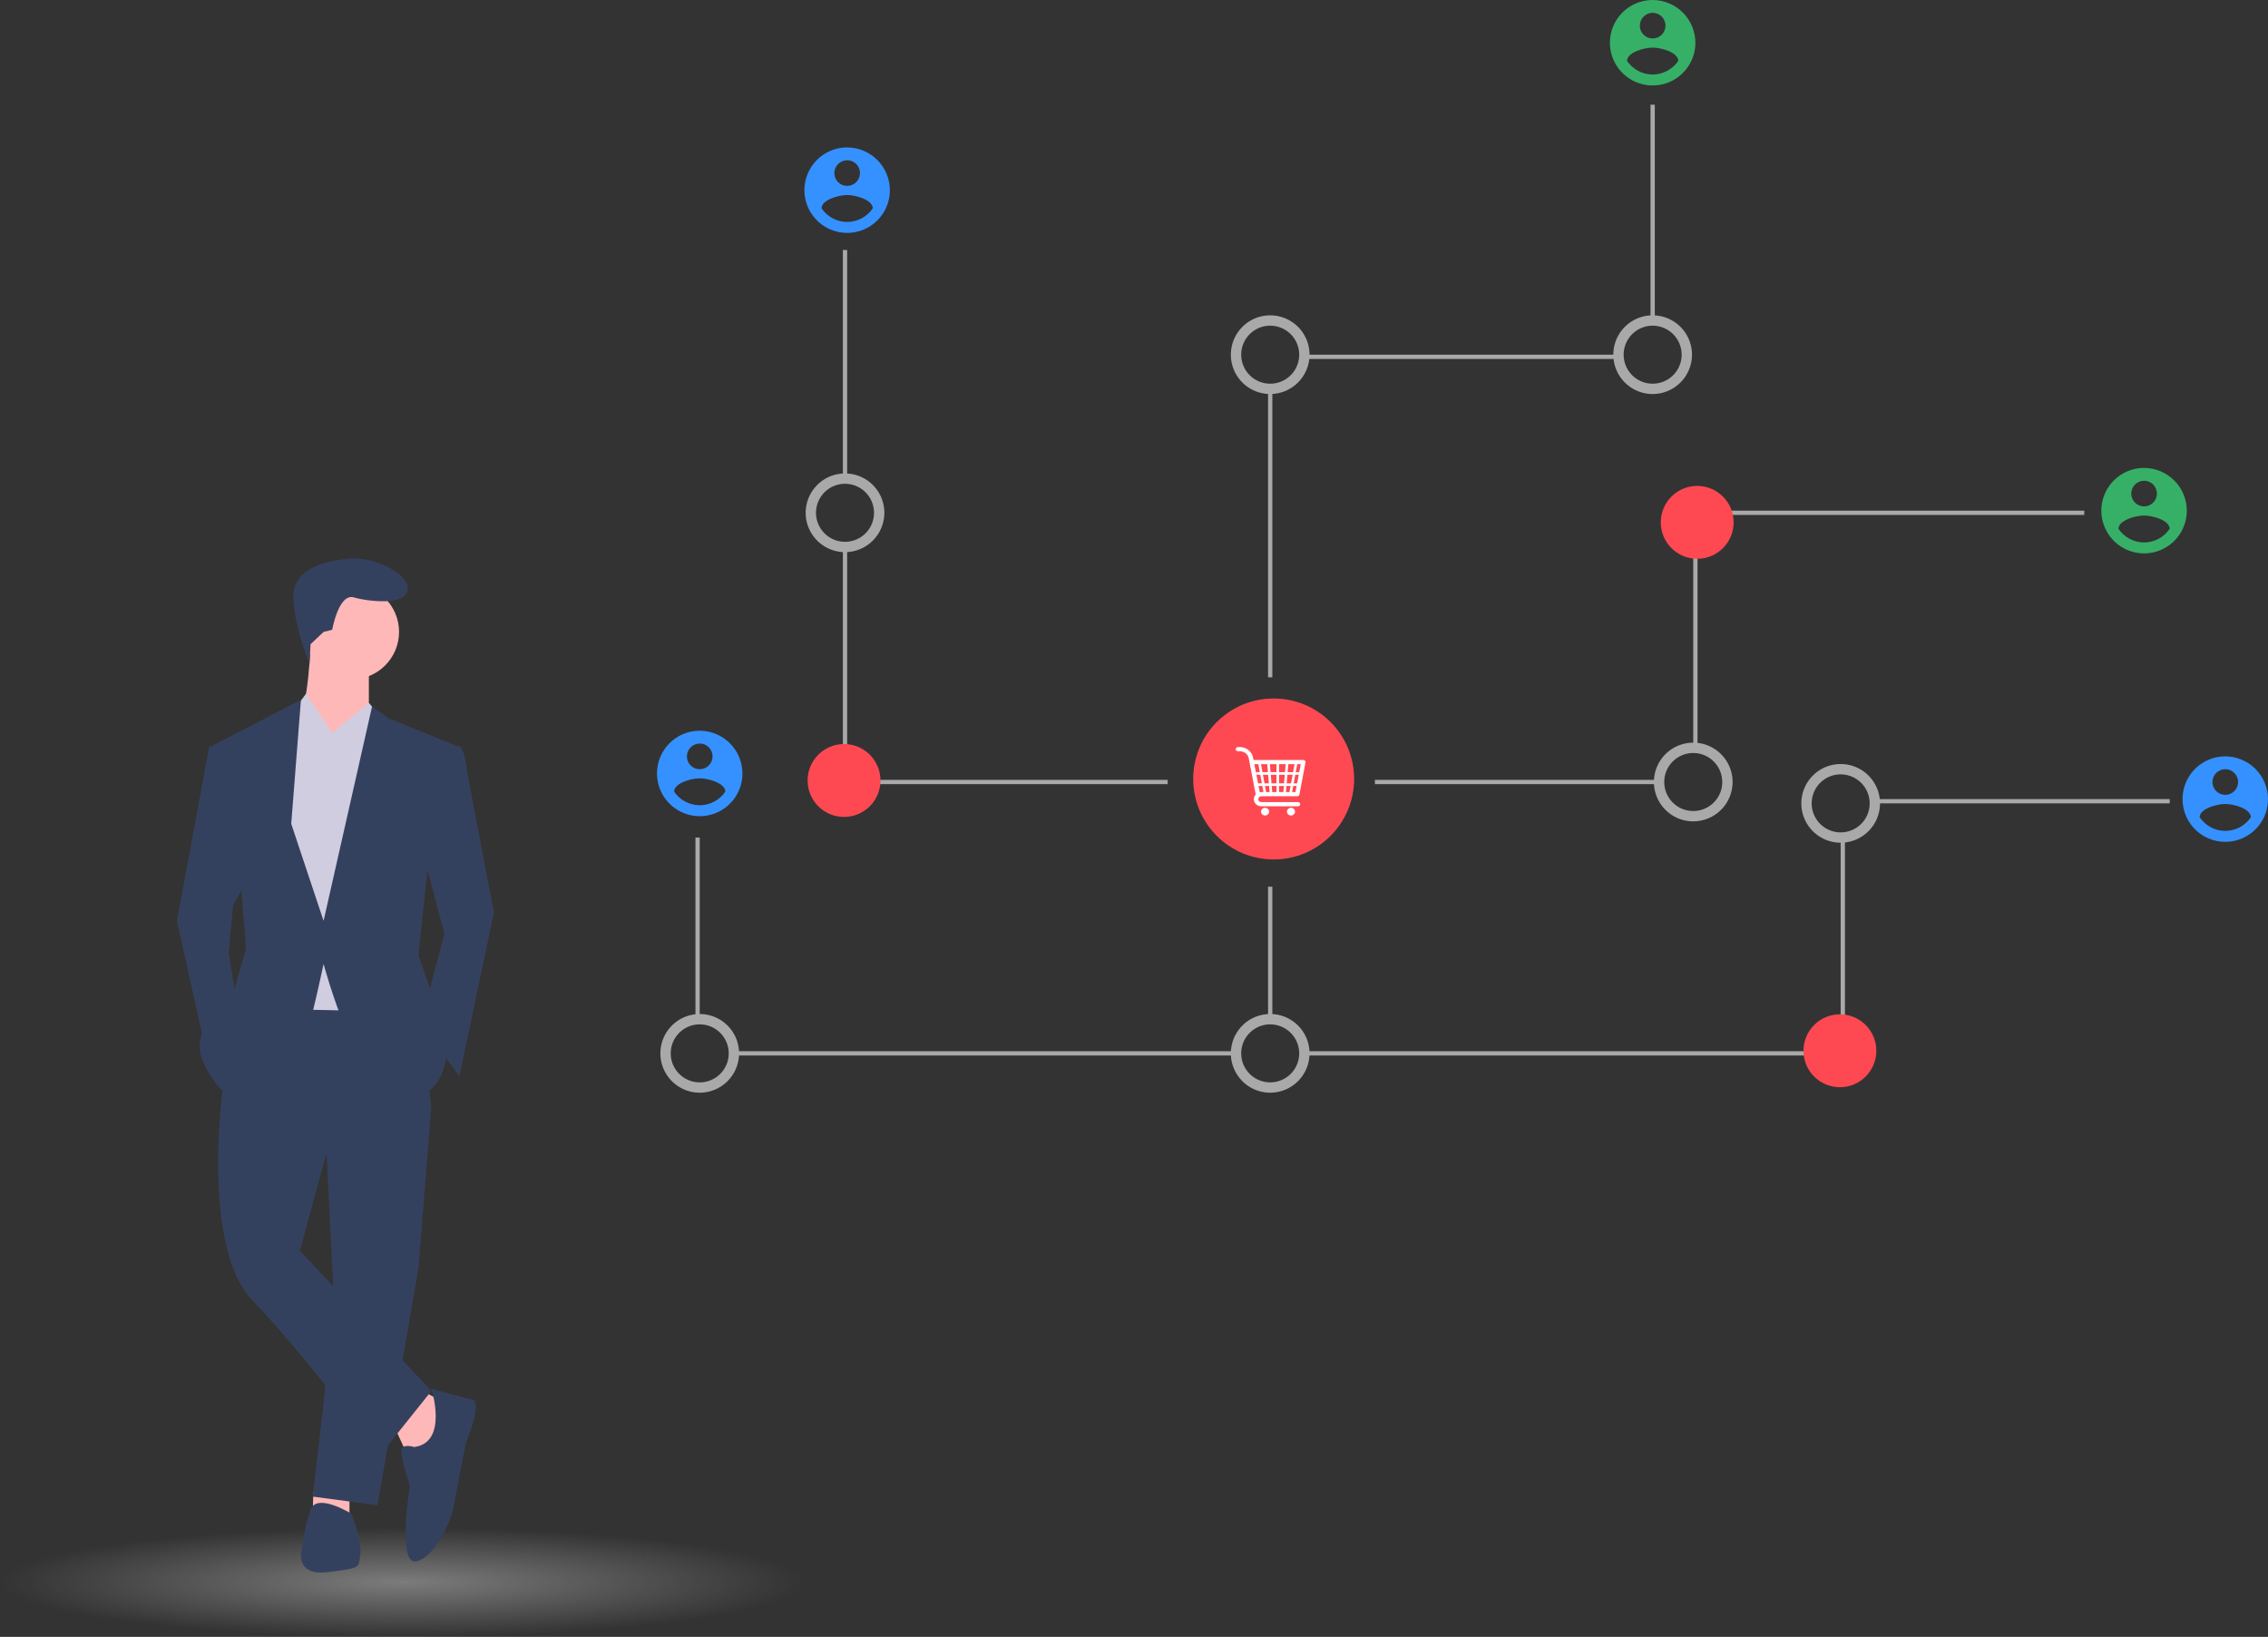 <svg width="747" height="539" viewBox="0 0 747 539" fill="none" xmlns="http://www.w3.org/2000/svg">
    <rect x="0" y="0" width="747" height="539" fill="#333333" stroke="none"/>
    <path d="M279.023 82.316H277.615V157.596H279.023V82.316Z" fill="#A9A9A9"/>
    <path d="M279.023 180.005H277.615V246.244H279.023V180.005Z" fill="#A9A9A9"/>
    <path d="M384.582 256.798H275.504V258.205H384.582V256.798Z" fill="#A9A9A9"/>
    <path d="M230.464 275.794H229.057V335.596H230.464V275.794Z" fill="#A9A9A9"/>
    <path d="M407.1 346.149H241.725V347.556H407.1V346.149Z" fill="#A9A9A9"/>
    <path d="M545.03 34.474H543.623V105.533H545.03V34.474Z" fill="#A9A9A9"/>
    <path d="M533.068 116.79H429.596V118.197H533.068V116.79Z" fill="#A9A9A9"/>
    <path d="M419.064 128.047H417.656V223.027H419.064V128.047Z" fill="#A9A9A9"/>
    <path d="M278.319 181.314H278.319C281.624 181.31 284.791 179.996 287.128 177.66C289.464 175.324 290.779 172.157 290.782 168.854V168.853C290.782 166.389 290.051 163.98 288.682 161.931C287.312 159.881 285.366 158.284 283.088 157.341C280.811 156.398 278.305 156.151 275.887 156.632C273.47 157.113 271.249 158.3 269.506 160.042C267.763 161.785 266.576 164.005 266.095 166.422C265.614 168.839 265.861 171.345 266.804 173.622C267.748 175.899 269.345 177.845 271.395 179.214C273.444 180.583 275.854 181.314 278.319 181.314ZM272.732 160.494C274.386 159.39 276.33 158.8 278.319 158.8C280.985 158.803 283.541 159.863 285.426 161.748C287.311 163.633 288.372 166.188 288.375 168.854C288.375 170.842 287.785 172.785 286.68 174.439C285.575 176.092 284.005 177.38 282.167 178.141C280.33 178.902 278.308 179.101 276.357 178.713C274.406 178.325 272.615 177.368 271.208 175.962C269.802 174.556 268.844 172.765 268.456 170.815C268.068 168.864 268.267 166.843 269.028 165.006C269.789 163.169 271.078 161.599 272.732 160.494Z" fill="#A9A9A9" stroke="#A9A9A9"/>
    <path d="M230.465 359.313H230.466C233.77 359.31 236.938 357.996 239.274 355.66C241.611 353.324 242.925 350.157 242.929 346.853V346.853C242.929 344.388 242.198 341.979 240.828 339.93C239.459 337.881 237.512 336.284 235.235 335.341C232.957 334.398 230.451 334.151 228.034 334.632C225.616 335.113 223.395 336.299 221.652 338.042C219.909 339.784 218.722 342.005 218.241 344.422C217.761 346.839 218.007 349.344 218.951 351.621C219.894 353.898 221.492 355.844 223.541 357.213C225.591 358.582 228 359.313 230.465 359.313ZM224.879 338.494C226.532 337.389 228.476 336.799 230.465 336.799C233.131 336.802 235.687 337.863 237.573 339.747C239.458 341.632 240.518 344.188 240.521 346.853C240.521 348.841 239.931 350.785 238.827 352.438C237.722 354.091 236.151 355.38 234.314 356.141C232.476 356.902 230.454 357.101 228.503 356.713C226.553 356.325 224.761 355.368 223.355 353.962C221.948 352.556 220.991 350.764 220.603 348.814C220.215 346.864 220.414 344.843 221.175 343.006C221.936 341.169 223.225 339.598 224.879 338.494Z" fill="#A9A9A9" stroke="#A9A9A9"/>
    <path d="M686.479 168.15H569.66V169.557H686.479V168.15Z" fill="#A9A9A9"/>
    <path d="M559.105 180.005H557.697V246.244H559.105V180.005Z" fill="#A9A9A9"/>
    <path d="M546.437 256.798H452.842V258.205H546.437V256.798Z" fill="#A9A9A9"/>
    <path d="M714.628 263.13H617.514V264.537H714.628V263.13Z" fill="#A9A9A9"/>
    <path d="M607.661 275.794H606.254V335.596H607.661V275.794Z" fill="#A9A9A9"/>
    <path d="M594.995 346.149H429.619V347.556H594.995V346.149Z" fill="#A9A9A9"/>
    <path d="M419.064 291.975H417.656V335.596H419.064V291.975Z" fill="#A9A9A9"/>
    <path d="M544.327 129.25H544.327C547.631 129.247 550.799 127.933 553.136 125.597C555.472 123.261 556.786 120.094 556.79 116.791V116.79C556.79 114.326 556.059 111.916 554.69 109.867C553.32 107.818 551.373 106.221 549.096 105.278C546.819 104.335 544.313 104.088 541.895 104.569C539.478 105.05 537.257 106.237 535.514 107.979C533.771 109.722 532.584 111.942 532.103 114.359C531.622 116.776 531.869 119.282 532.812 121.558C533.755 123.835 535.353 125.781 537.402 127.151C539.452 128.52 541.862 129.25 544.327 129.25ZM538.74 108.431C540.393 107.326 542.338 106.737 544.326 106.737C546.993 106.74 549.549 107.8 551.434 109.685C553.319 111.57 554.38 114.125 554.383 116.791C554.382 118.779 553.793 120.722 552.688 122.375C551.583 124.029 550.012 125.317 548.175 126.078C546.337 126.839 544.315 127.038 542.365 126.65C540.414 126.262 538.622 125.305 537.216 123.899C535.81 122.493 534.852 120.701 534.464 118.751C534.076 116.801 534.275 114.78 535.036 112.943C535.797 111.106 537.086 109.536 538.74 108.431Z" fill="#A9A9A9" stroke="#A9A9A9"/>
    <path d="M418.36 129.25H418.36C421.665 129.247 424.832 127.933 427.169 125.597C429.505 123.261 430.82 120.094 430.823 116.791V116.79C430.823 114.326 430.092 111.916 428.723 109.867C427.353 107.818 425.407 106.221 423.129 105.278C420.852 104.335 418.346 104.088 415.928 104.569C413.511 105.05 411.29 106.237 409.547 107.979C407.804 109.722 406.617 111.942 406.136 114.359C405.655 116.776 405.902 119.282 406.845 121.558C407.789 123.835 409.386 125.781 411.436 127.151C413.485 128.52 415.895 129.25 418.36 129.25ZM412.773 108.431C414.427 107.326 416.371 106.737 418.36 106.737C421.026 106.74 423.582 107.8 425.467 109.685C427.352 111.57 428.413 114.125 428.416 116.791C428.416 118.779 427.826 120.722 426.721 122.375C425.616 124.029 424.046 125.317 422.208 126.078C420.371 126.839 418.349 127.038 416.398 126.65C414.447 126.262 412.656 125.305 411.249 123.899C409.843 122.493 408.885 120.701 408.497 118.751C408.109 116.801 408.308 114.78 409.069 112.943C409.831 111.106 411.119 109.536 412.773 108.431Z" fill="#A9A9A9" stroke="#A9A9A9"/>
    <path d="M606.254 276.997H606.255C609.559 276.993 612.727 275.68 615.063 273.344C617.4 271.008 618.714 267.841 618.718 264.537V264.537C618.718 262.072 617.987 259.663 616.617 257.614C615.248 255.565 613.301 253.968 611.024 253.025C608.747 252.082 606.241 251.835 603.823 252.316C601.405 252.796 599.185 253.983 597.441 255.726C595.698 257.468 594.511 259.689 594.031 262.106C593.55 264.523 593.796 267.028 594.74 269.305C595.683 271.582 597.281 273.528 599.33 274.897C601.38 276.266 603.789 276.997 606.254 276.997ZM600.668 256.178C602.321 255.073 604.265 254.483 606.254 254.483C608.92 254.486 611.476 255.547 613.362 257.431C615.247 259.316 616.307 261.872 616.31 264.537C616.31 266.525 615.72 268.469 614.616 270.122C613.511 271.775 611.94 273.064 610.103 273.825C608.265 274.586 606.243 274.785 604.293 274.397C602.342 274.009 600.55 273.051 599.144 271.645C597.737 270.239 596.78 268.448 596.392 266.498C596.004 264.548 596.203 262.527 596.964 260.69C597.725 258.853 599.014 257.282 600.668 256.178Z" fill="#A9A9A9" stroke="#A9A9A9"/>
    <path d="M418.36 359.313H418.36C421.665 359.31 424.832 357.996 427.169 355.66C429.505 353.324 430.82 350.157 430.823 346.853V346.853C430.823 344.388 430.092 341.979 428.723 339.93C427.353 337.881 425.407 336.284 423.129 335.341C420.852 334.398 418.346 334.151 415.928 334.632C413.511 335.113 411.29 336.299 409.547 338.042C407.804 339.784 406.617 342.005 406.136 344.422C405.655 346.839 405.902 349.344 406.845 351.621C407.789 353.898 409.386 355.844 411.436 357.213C413.485 358.582 415.895 359.313 418.36 359.313ZM412.773 338.494C414.427 337.389 416.371 336.799 418.36 336.799C421.026 336.802 423.582 337.863 425.467 339.747C427.352 341.632 428.413 344.188 428.416 346.853C428.416 348.841 427.826 350.785 426.721 352.438C425.616 354.091 424.046 355.38 422.208 356.141C420.371 356.902 418.349 357.101 416.398 356.713C414.447 356.325 412.656 355.368 411.249 353.962C409.843 352.556 408.885 350.764 408.497 348.814C408.109 346.864 408.308 344.843 409.069 343.006C409.831 341.169 411.119 339.598 412.773 338.494Z" fill="#A9A9A9" stroke="#A9A9A9"/>
    <path d="M557.698 269.962H557.698C561.002 269.958 564.17 268.644 566.507 266.308C568.843 263.972 570.157 260.805 570.161 257.502V257.501C570.161 255.037 569.43 252.628 568.061 250.579C566.691 248.529 564.745 246.932 562.467 245.989C560.19 245.046 557.684 244.799 555.266 245.28C552.849 245.761 550.628 246.948 548.885 248.69C547.142 250.433 545.955 252.653 545.474 255.07C544.993 257.487 545.24 259.993 546.183 262.27C547.126 264.547 548.724 266.493 550.774 267.862C552.823 269.231 555.233 269.962 557.698 269.962ZM552.111 249.142C553.765 248.038 555.709 247.448 557.698 247.448C560.364 247.451 562.92 248.511 564.805 250.396C566.69 252.281 567.751 254.836 567.754 257.502C567.754 259.49 567.164 261.433 566.059 263.087C564.954 264.74 563.384 266.028 561.546 266.789C559.709 267.55 557.687 267.749 555.736 267.361C553.785 266.973 551.993 266.016 550.587 264.61C549.181 263.204 548.223 261.413 547.835 259.463C547.447 257.512 547.646 255.491 548.407 253.654C549.168 251.817 550.457 250.247 552.111 249.142Z" fill="#A9A9A9" stroke="#A9A9A9"/>
    <path d="M230.465 240.616C227.681 240.616 224.96 241.441 222.646 242.987C220.331 244.534 218.527 246.731 217.462 249.302C216.397 251.873 216.118 254.703 216.661 257.432C217.204 260.162 218.545 262.669 220.513 264.637C222.481 266.605 224.989 267.945 227.719 268.488C230.45 269.031 233.279 268.752 235.851 267.687C238.423 266.622 240.621 264.819 242.168 262.505C243.714 260.191 244.54 257.47 244.54 254.687C244.529 250.959 243.042 247.386 240.405 244.749C237.768 242.113 234.195 240.627 230.465 240.616ZM230.465 244.837C231.3 244.837 232.117 245.085 232.811 245.549C233.505 246.013 234.047 246.672 234.366 247.443C234.686 248.215 234.769 249.063 234.606 249.882C234.443 250.701 234.041 251.453 233.451 252.044C232.86 252.634 232.108 253.036 231.289 253.199C230.47 253.362 229.621 253.278 228.849 252.959C228.078 252.639 227.418 252.098 226.954 251.404C226.49 250.71 226.243 249.894 226.243 249.059C226.247 247.94 226.693 246.869 227.484 246.078C228.275 245.287 229.346 244.841 230.465 244.837ZM230.465 265.159C228.797 265.152 227.156 264.737 225.685 263.952C224.213 263.167 222.955 262.035 222.02 260.654C222.088 257.84 227.65 256.29 230.465 256.29C233.28 256.29 238.842 257.84 238.91 260.654C237.974 262.034 236.716 263.165 235.245 263.95C233.773 264.735 232.133 265.15 230.465 265.159Z" fill="#3591FF"/>
    <path d="M279.022 48.545C276.238 48.545 273.517 49.371 271.202 50.917C268.888 52.463 267.084 54.661 266.019 57.232C264.953 59.803 264.675 62.632 265.218 65.362C265.761 68.091 267.101 70.598 269.07 72.566C271.038 74.534 273.546 75.874 276.276 76.417C279.006 76.96 281.836 76.681 284.408 75.617C286.98 74.552 289.178 72.748 290.724 70.434C292.271 68.12 293.096 65.4 293.096 62.617C293.085 58.888 291.599 55.315 288.962 52.679C286.325 50.042 282.751 48.556 279.022 48.545ZM279.022 52.767C279.857 52.767 280.673 53.014 281.368 53.478C282.062 53.942 282.603 54.601 282.923 55.373C283.242 56.144 283.326 56.993 283.163 57.812C283 58.63 282.598 59.383 282.007 59.973C281.417 60.563 280.665 60.965 279.846 61.128C279.026 61.291 278.178 61.208 277.406 60.888C276.634 60.569 275.975 60.028 275.511 59.333C275.047 58.639 274.799 57.823 274.799 56.988C274.803 55.87 275.249 54.798 276.04 54.007C276.831 53.216 277.903 52.77 279.022 52.767ZM279.022 73.089C277.354 73.081 275.713 72.667 274.241 71.882C272.77 71.097 271.512 69.964 270.577 68.583C270.645 65.769 276.207 64.22 279.022 64.22C281.837 64.22 287.399 65.769 287.467 68.583C286.531 69.963 285.273 71.095 283.801 71.88C282.33 72.665 280.69 73.08 279.022 73.089Z" fill="#3591FF"/>
    <path d="M544.327 0C541.543 0 538.822 0.825 536.507 2.371C534.193 3.918 532.389 6.115 531.323 8.686C530.258 11.258 529.979 14.087 530.522 16.816C531.065 19.546 532.406 22.053 534.374 24.021C536.343 25.989 538.85 27.329 541.581 27.872C544.311 28.415 547.141 28.136 549.713 27.071C552.284 26.006 554.482 24.203 556.029 21.889C557.576 19.575 558.401 16.854 558.401 14.071C558.39 10.343 556.904 6.77 554.267 4.133C551.63 1.497 548.056 0.011 544.327 0ZM544.327 4.221C545.162 4.221 545.978 4.469 546.672 4.933C547.367 5.397 547.908 6.056 548.227 6.827C548.547 7.599 548.631 8.447 548.468 9.266C548.305 10.085 547.903 10.837 547.312 11.428C546.722 12.018 545.969 12.42 545.15 12.583C544.331 12.746 543.482 12.662 542.711 12.343C541.939 12.023 541.28 11.482 540.816 10.788C540.352 10.094 540.104 9.278 540.104 8.443C540.108 7.324 540.554 6.253 541.345 5.462C542.136 4.671 543.208 4.225 544.327 4.221ZM544.327 24.543C542.659 24.536 541.018 24.121 539.546 23.336C538.074 22.551 536.817 21.419 535.882 20.038C535.949 17.224 541.512 15.674 544.327 15.674C547.141 15.674 552.704 17.224 552.771 20.038C551.835 21.418 550.577 22.549 549.106 23.334C547.635 24.119 545.994 24.534 544.327 24.543Z" fill="#36B067"/>
    <path d="M706.184 154.079C703.4 154.079 700.679 154.904 698.365 156.45C696.05 157.996 694.246 160.194 693.181 162.765C692.115 165.336 691.837 168.165 692.38 170.895C692.923 173.624 694.263 176.132 696.232 178.1C698.2 180.067 700.708 181.408 703.438 181.95C706.168 182.493 708.998 182.215 711.57 181.15C714.142 180.085 716.34 178.281 717.886 175.967C719.433 173.653 720.258 170.933 720.258 168.15C720.248 164.421 718.761 160.848 716.124 158.212C713.487 155.576 709.913 154.09 706.184 154.079ZM706.184 158.3C707.019 158.3 707.835 158.548 708.53 159.011C709.224 159.475 709.765 160.134 710.085 160.906C710.404 161.677 710.488 162.526 710.325 163.345C710.162 164.164 709.76 164.916 709.17 165.506C708.579 166.097 707.827 166.499 707.008 166.661C706.189 166.824 705.34 166.741 704.568 166.421C703.797 166.102 703.137 165.561 702.673 164.867C702.209 164.172 701.962 163.356 701.962 162.521C701.965 161.403 702.411 160.331 703.202 159.54C703.993 158.75 705.065 158.304 706.184 158.3ZM706.184 178.622C704.516 178.614 702.875 178.2 701.403 177.415C699.932 176.63 698.674 175.497 697.739 174.116C697.807 171.302 703.369 169.753 706.184 169.753C708.999 169.753 714.561 171.302 714.629 174.116C713.693 175.496 712.435 176.628 710.963 177.413C709.492 178.198 707.852 178.613 706.184 178.622Z" fill="#36B067"/>
    <path d="M732.926 249.059C730.142 249.059 727.421 249.884 725.107 251.43C722.792 252.976 720.988 255.174 719.923 257.745C718.858 260.316 718.579 263.145 719.122 265.875C719.665 268.604 721.006 271.112 722.974 273.079C724.942 275.047 727.45 276.388 730.18 276.93C732.91 277.473 735.74 277.195 738.312 276.13C740.884 275.065 743.082 273.261 744.629 270.947C746.175 268.633 747.001 265.913 747.001 263.13C746.99 259.401 745.503 255.828 742.866 253.192C740.229 250.555 736.656 249.07 732.926 249.059ZM732.926 253.28C733.761 253.28 734.578 253.527 735.272 253.991C735.966 254.455 736.507 255.114 736.827 255.886C737.147 256.657 737.23 257.506 737.067 258.325C736.904 259.144 736.502 259.896 735.912 260.486C735.321 261.077 734.569 261.479 733.75 261.641C732.931 261.804 732.082 261.721 731.31 261.401C730.539 261.082 729.879 260.541 729.415 259.847C728.951 259.152 728.704 258.336 728.704 257.501C728.708 256.383 729.154 255.311 729.945 254.52C730.736 253.73 731.807 253.284 732.926 253.28ZM732.926 273.602C731.258 273.594 729.617 273.18 728.146 272.395C726.674 271.61 725.416 270.477 724.481 269.096C724.549 266.282 730.111 264.733 732.926 264.733C735.741 264.733 741.303 266.282 741.371 269.096C740.435 270.476 739.177 271.608 737.706 272.393C736.234 273.178 734.594 273.593 732.926 273.602Z" fill="#3591FF"/>
    <ellipse opacity="0.5" cx="132.5" cy="521" rx="132.5" ry="18" fill="url(#paint0_radial)"/>
    <path d="M130.014 470.085L134.275 479.315L142.088 478.606L147.059 462.274L139.247 458.014L130.014 470.085Z" fill="#FFB8B8"/>
    <path d="M103.194 491.344L103.025 497.777L115.099 498.487V490.676L103.194 491.344Z" fill="#FFB8B8"/>
    <path d="M107.286 374.227L110.127 431.031L103.025 492.806L124.332 495.646L137.827 417.54L142.088 364.286L107.286 374.227Z" fill="#34415E"/>
    <path d="M73.906 353.635C73.906 353.635 65.383 409.729 83.139 428.191C100.895 446.653 125.043 479.315 125.043 479.315L142.088 458.013L98.764 411.86L107.287 380.617L142.088 364.286L136.406 325.232L85.27 324.522L73.906 353.635Z" fill="#34415E"/>
    <path d="M115.811 223.694C124.44 223.694 131.436 216.7 131.436 208.073C131.436 199.445 124.44 192.451 115.811 192.451C107.181 192.451 100.186 199.445 100.186 208.073C100.186 216.7 107.181 223.694 115.811 223.694Z" fill="#FFB8B8"/>
    <path d="M102.315 211.623C102.315 211.623 101.605 233.635 98.054 236.475C94.503 239.315 110.838 251.386 110.838 251.386L121.492 234.345V218.724L102.315 211.623Z" fill="#FFB8B8"/>
    <path d="M109.417 241.445L100.794 228.428L95.922 235.055L88.82 254.937L94.502 332.333L127.883 333.043L132.145 244.286L121.491 231.505L109.417 241.445Z" fill="#D0CDE1"/>
    <path d="M145.639 246.416L151.321 245.706C151.321 245.706 152.742 246.416 153.452 251.386C154.162 256.357 162.685 300.38 162.685 300.38L151.321 354.345L138.537 337.303L146.35 307.481L138.537 277.658L145.639 246.416Z" fill="#34415E"/>
    <path d="M73.196 245.705H68.934L58.281 303.22L68.224 347.955L78.167 331.623L75.326 313.872L76.747 298.25L81.719 289.019L73.196 245.705Z" fill="#34415E"/>
    <path d="M136.408 476.475C136.408 476.475 132.146 475.055 132.146 477.895C132.146 480.735 134.987 489.256 134.987 489.256C134.987 489.256 130.726 515.528 137.118 514.108C143.51 512.688 148.482 500.617 149.192 497.067C149.902 493.516 153.453 475.055 153.453 475.055C153.453 475.055 159.135 461.564 155.584 460.854C152.033 460.144 142.09 457.303 142.09 457.303C142.09 457.303 147.772 475.055 136.408 476.475Z" fill="#34415E"/>
    <path d="M115.809 498.487C115.809 498.487 104.446 491.386 102.315 497.067C100.902 501.21 99.949 505.496 99.474 509.848C99.474 509.848 96.633 519.079 107.997 517.659C119.36 516.238 117.94 516.238 118.65 511.978C119.36 507.718 115.809 498.487 115.809 498.487Z" fill="#34415E"/>
    <path d="M106.577 208.073L109.418 207.363C109.418 207.363 111.548 195.292 116.52 196.712C121.492 198.132 134.276 199.552 134.276 193.871C134.276 188.191 122.202 183.221 115.1 183.931C107.997 184.641 95.923 186.771 96.633 197.422C97.344 208.073 101.927 218.434 101.927 218.434L102.297 212.119L106.577 208.073Z" fill="#34415E"/>
    <path d="M121.492 249.966L109.418 241.445L121.492 231.505L125.684 236.533L121.492 249.966Z" fill="#D0CDE1"/>
    <path d="M98.765 249.256L109.418 241.445L100.896 228.665L95.924 235.055L98.765 249.256Z" fill="#D0CDE1"/>
    <path d="M150.611 245.706L127.884 236.475L122.557 232.57L106.577 303.221L95.923 271.268L99.119 230.439L69.645 245.706L79.588 293.99L81.008 312.451L76.747 327.363C76.747 327.363 61.832 338.013 66.804 349.374C71.775 360.735 77.457 361.445 77.457 361.445C77.457 361.445 101.605 338.724 103.026 333.043C104.446 327.363 106.577 317.422 106.577 317.422C106.577 317.422 118.651 362.866 132.855 362.155C147.06 361.445 147.06 346.534 147.06 346.534L143.509 330.913L137.827 314.581L140.668 287.599L150.611 245.706Z" fill="#34415E"/>
    <circle cx="419.5" cy="256.5" r="26.5" fill="#FF4952"/>
    <path d="M415.431 262.195H427.275C427.443 262.195 427.606 262.139 427.735 262.036C427.864 261.932 427.951 261.789 427.981 261.631L429.989 251.058C430.007 250.959 430.003 250.858 429.976 250.761C429.949 250.664 429.9 250.573 429.833 250.496C429.766 250.419 429.682 250.357 429.587 250.314C429.492 250.272 429.388 250.249 429.283 250.249H412.867L412.712 249.438C412.525 248.472 411.991 247.6 411.203 246.972C410.414 246.344 409.421 246 408.395 246H407.716C407.526 246 407.344 246.072 407.21 246.201C407.075 246.329 407 246.504 407 246.686C407 246.867 407.075 247.042 407.21 247.17C407.344 247.299 407.526 247.371 407.716 247.371H408.395C409.084 247.374 409.75 247.606 410.279 248.029C410.808 248.452 411.166 249.039 411.291 249.687L411.554 251.073L413.594 261.613C413.282 261.949 413.078 262.364 413.007 262.808C412.936 263.252 413.001 263.706 413.193 264.116C413.386 264.526 413.698 264.873 414.092 265.117C414.486 265.361 414.946 265.49 415.415 265.489H427.567C427.75 265.478 427.922 265.401 428.047 265.274C428.173 265.146 428.242 264.978 428.242 264.802C428.242 264.627 428.173 264.458 428.047 264.331C427.922 264.203 427.75 264.126 427.567 264.116H415.431C415.165 264.116 414.91 264.014 414.722 263.834C414.534 263.654 414.428 263.41 414.428 263.155C414.428 262.901 414.534 262.656 414.722 262.476C414.91 262.296 415.165 262.195 415.431 262.195ZM415.431 260.822C415.26 260.822 415.09 260.84 414.923 260.874L414.52 258.793H415.765L416.136 260.809L415.431 260.822ZM425.227 257.948H423.788L424.027 255.108H425.746L425.227 257.948ZM426.62 255.108H427.767L427.241 257.948H426.101L426.62 255.108ZM422.924 257.948H421.285V255.108H423.164L422.924 257.948ZM420.424 257.948H418.787L418.555 255.108H420.424V257.948ZM417.923 257.948H416.484L415.957 255.108H417.679L417.923 257.948ZM415.61 257.948H414.357L413.817 255.108H415.102L415.61 257.948ZM417.01 260.822L416.639 258.805H417.994L418.166 260.822H417.01ZM419.029 260.822L418.858 258.805H420.437V260.822H419.029ZM421.285 260.822V258.805H422.864L422.693 260.822H421.285ZM423.546 260.822L423.717 258.805H425.072L424.701 260.822H423.546ZM425.575 260.822L425.946 258.805H427.067L426.683 260.822H425.575ZM428.428 251.623L427.928 254.261H426.775L427.257 251.623H428.428ZM426.386 251.623L425.901 254.261H424.098L424.319 251.623H426.386ZM423.459 251.623L423.235 254.261H421.285V251.623H423.459ZM420.424 251.623V254.261H418.474L418.252 251.623H420.424ZM417.389 251.623L417.613 254.261H415.807L415.326 251.623H417.389ZM414.452 251.623L414.936 254.261H413.644L413.133 251.623H414.452Z" fill="white"/>
    <path d="M416.668 265.988C416.404 265.988 416.147 266.063 415.928 266.203C415.708 266.343 415.538 266.543 415.437 266.776C415.336 267.009 415.31 267.266 415.362 267.513C415.413 267.76 415.54 267.988 415.727 268.166C415.913 268.344 416.151 268.465 416.41 268.514C416.668 268.563 416.936 268.538 417.179 268.441C417.423 268.344 417.63 268.18 417.776 267.97C417.922 267.76 418 267.513 418 267.261C417.999 266.923 417.858 266.599 417.609 266.361C417.359 266.122 417.021 265.988 416.668 265.988Z" fill="white"/>
    <path d="M425.223 265.988C424.958 265.985 424.699 266.057 424.478 266.196C424.257 266.334 424.084 266.532 423.981 266.765C423.878 266.998 423.849 267.255 423.899 267.504C423.949 267.752 424.075 267.981 424.26 268.16C424.446 268.34 424.684 268.463 424.943 268.513C425.202 268.563 425.47 268.539 425.715 268.442C425.959 268.346 426.168 268.182 426.314 267.972C426.461 267.761 426.539 267.514 426.539 267.261C426.539 266.925 426.4 266.604 426.154 266.365C425.908 266.127 425.573 265.991 425.223 265.988Z" fill="white"/>
    <circle cx="278" cy="257" r="12" fill="#FF4952"/>
    <circle cx="559" cy="172" r="12" fill="#FF4952"/>
    <circle cx="606" cy="346" r="12" fill="#FF4952"/>
    <defs>
    <radialGradient id="paint0_radial" cx="0" cy="0" r="1" gradientUnits="userSpaceOnUse" gradientTransform="translate(132.5 521) rotate(90) scale(18 132.5)">
    <stop stop-color="#C4C4C4"/>
    <stop offset="1" stop-color="#C4C4C4" stop-opacity="0"/>
    </radialGradient>
    </defs>
    </svg>
